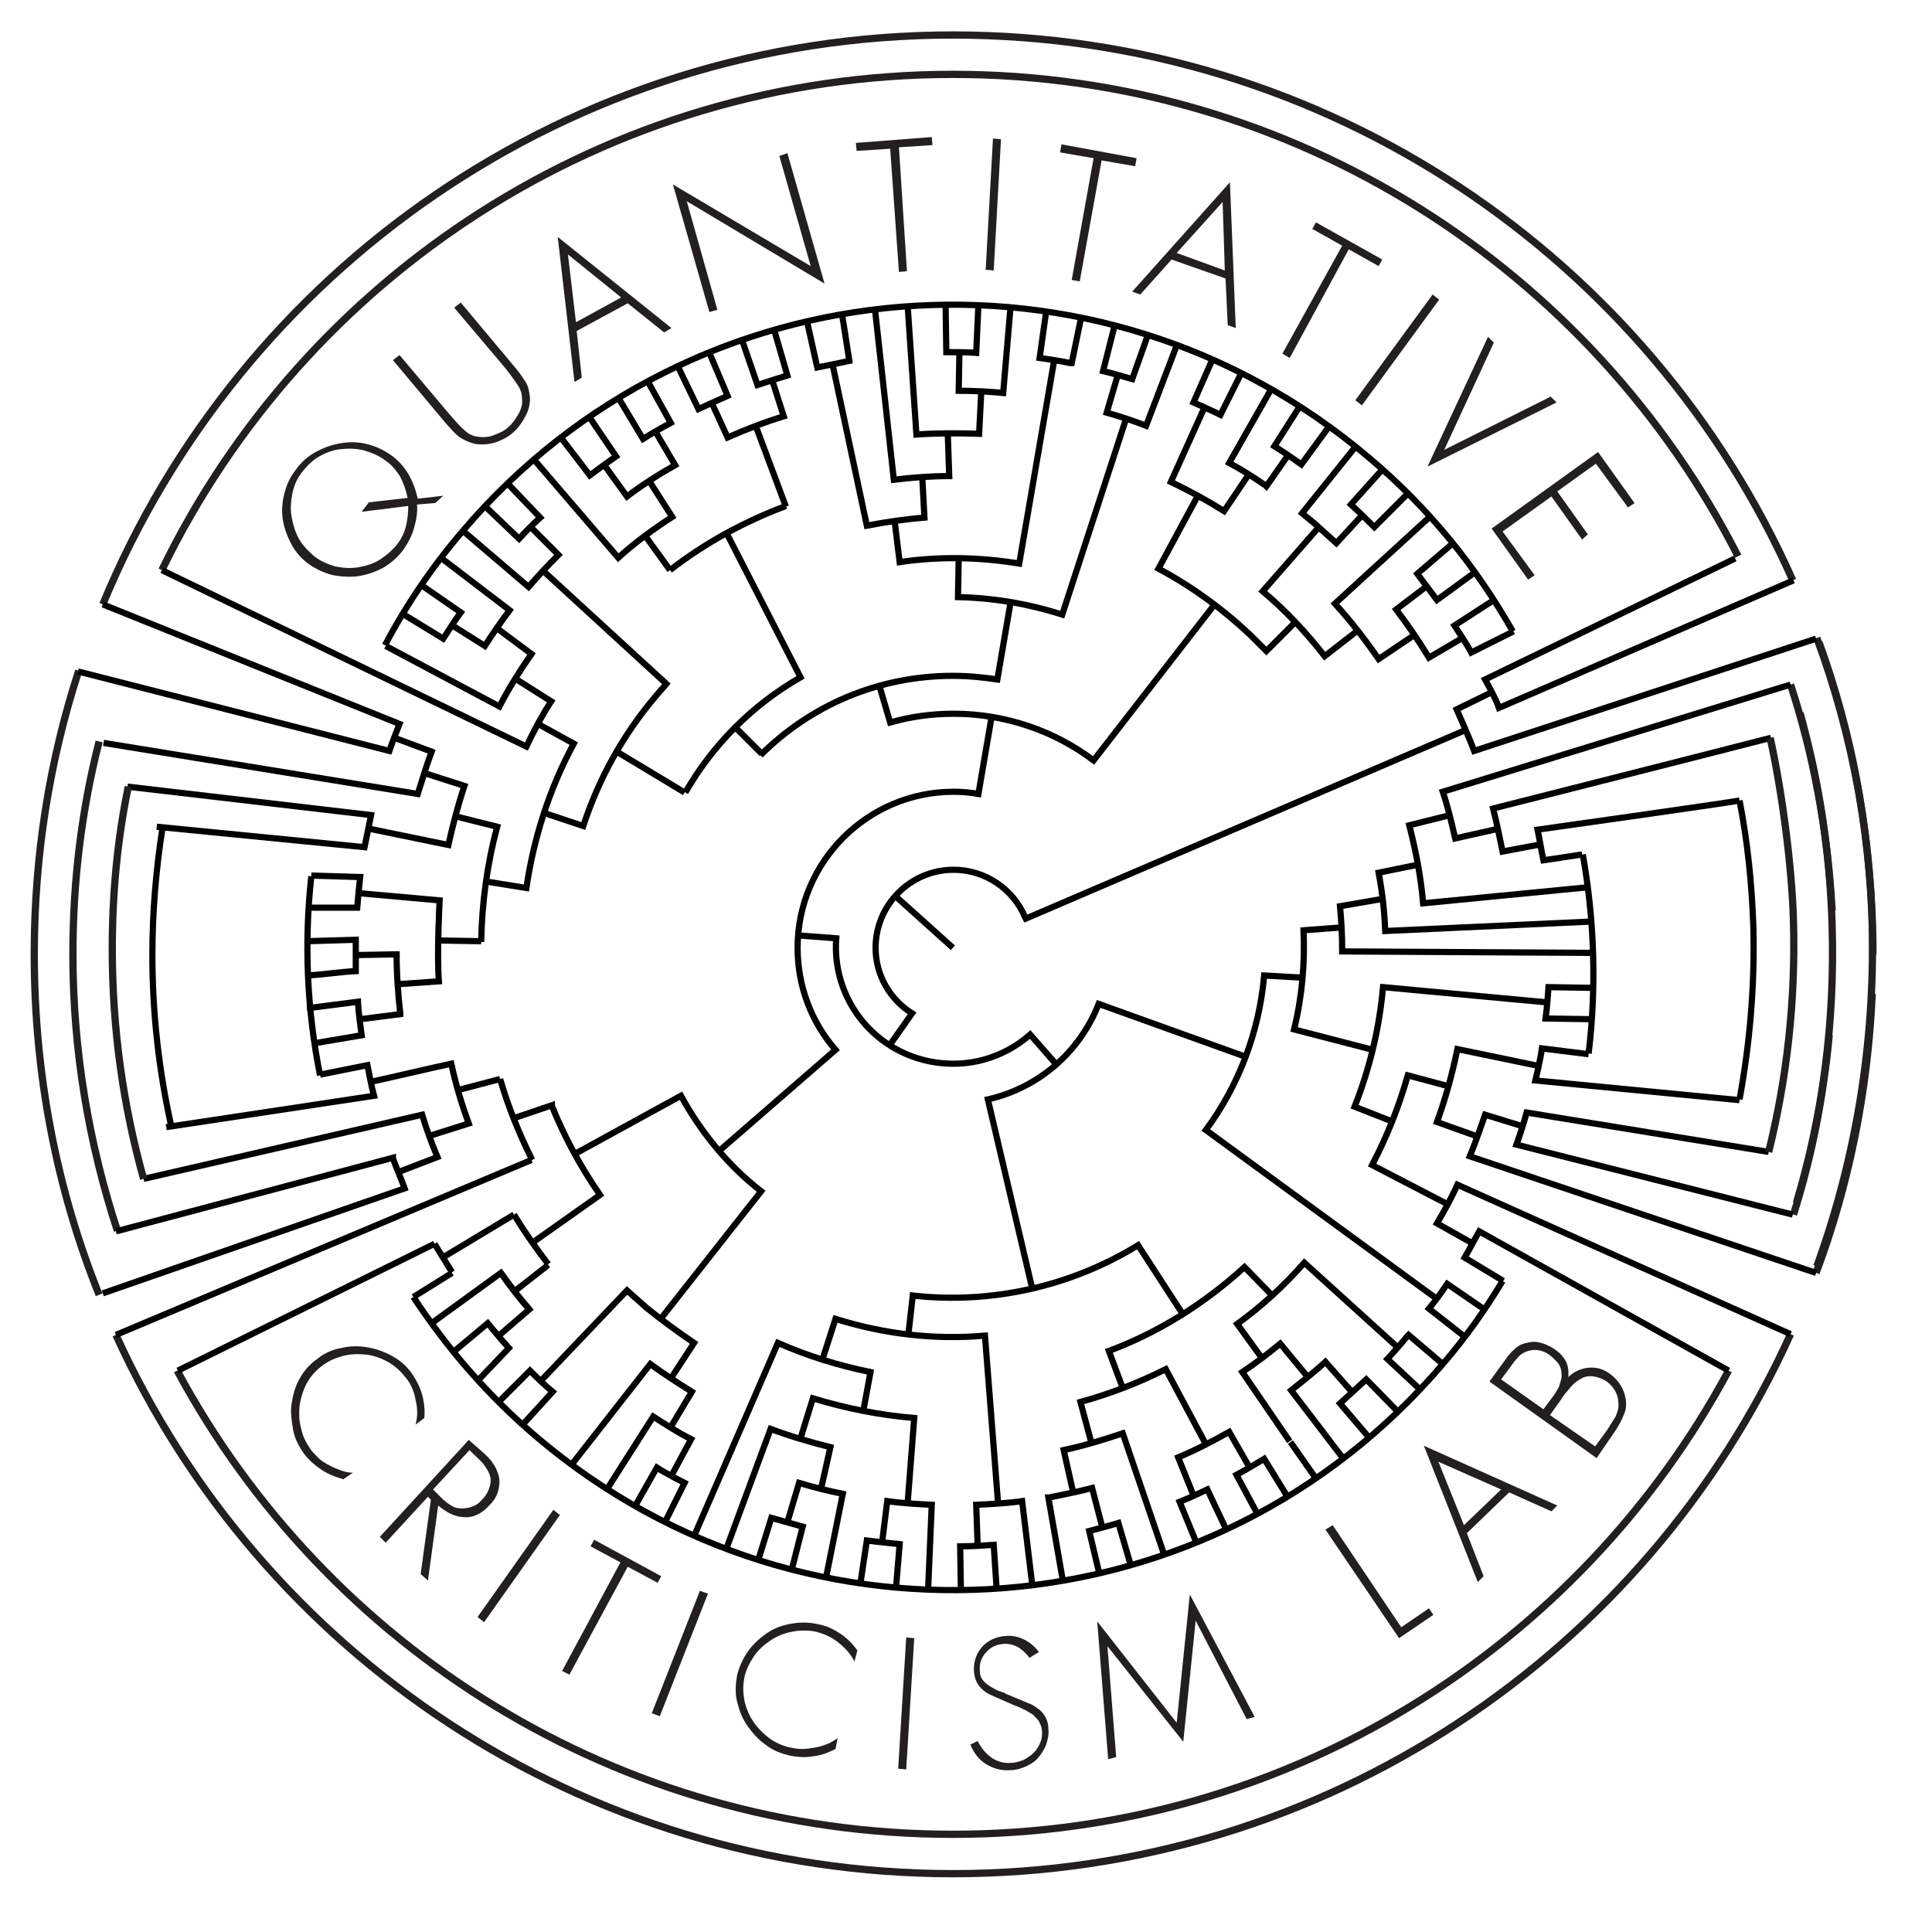 <?xml version="1.0" encoding="utf-8"?>
<!-- Generator: Adobe Illustrator 19.0.0, SVG Export Plug-In . SVG Version: 6.00 Build 0)  -->
<svg version="1.1" id="Layer_1" xmlns="http://www.w3.org/2000/svg" xmlns:xlink="http://www.w3.org/1999/xlink" x="0px" y="0px"
	 viewBox="0 0 265 265" style="enable-background:new 0 0 265 265;" xml:space="preserve">
<style type="text/css">
	.st0{fill:none;stroke:#000000;stroke-width:0.85;stroke-miterlimit:10;}
	.st1{fill:none;}
	.st2{fill:#231F20;}
	.st3{fill:none;stroke:#231F20;stroke-width:0.995;stroke-miterlimit:10;}
	.st4{fill:none;stroke:#EC008C;stroke-width:0.85;stroke-miterlimit:10;}
	.st5{fill:none;stroke:#00A651;stroke-width:0.85;stroke-miterlimit:10;}
</style>
<path class="st0" d="M42.7,120.2c-1,9.1-0.6,18.3,1.2,27.3"/>
<g id="XMLID_1_">
	<path id="XMLID_60_" class="st1" d="M217.5,94.8c19.9,47.9-2.7,102.9-50.6,122.8C118.9,237.6,64,214.9,44,167
		C24.1,119.1,46.8,64.1,94.7,44.2C142.5,24.3,197.5,46.9,217.5,94.8z"/>
	<path id="XMLID_33_" class="st2" d="M57.2,69.2c0.1,1.1-0.1,2.1-0.4,3.2c-0.3,1.1-0.8,2-1.4,2.9c-0.7,1-1.6,1.8-2.7,2.5
		c-1.1,0.6-2.2,1-3.4,1.2c-1.2,0.2-2.4,0.1-3.6-0.1c-1.2-0.3-2.3-0.8-3.3-1.5s-1.8-1.6-2.4-2.7c-0.6-1.1-1-2.2-1.2-3.4
		c-0.2-1.2-0.1-2.4,0.2-3.6c0.3-1.2,0.8-2.3,1.6-3.3c0.7-1,1.6-1.8,2.7-2.4c1.1-0.6,2.2-1,3.4-1.2c1.2-0.2,2.4-0.2,3.6,0.1
		c1.2,0.3,2.3,0.8,3.3,1.5c1,0.7,1.8,1.6,2.4,2.6c0.6,1,1,2.1,1.3,3.4l3.5-0.4L59.7,69L57.2,69.2z M55.9,68.3
		c-0.2-1.1-0.6-2.1-1-2.9c-0.5-0.8-1.1-1.6-2-2.2c-0.9-0.7-1.9-1.1-2.9-1.4c-1.1-0.3-2.1-0.3-3.2-0.2c-1.1,0.1-2.1,0.5-3,1
		c-0.9,0.5-1.7,1.3-2.4,2.2c-0.7,0.9-1.1,1.9-1.3,2.9c-0.2,1.1-0.3,2.1-0.1,3.2c0.2,1.1,0.5,2.1,1,3s1.3,1.7,2.1,2.4
		C44,77,45,77.4,46,77.7c1.1,0.2,2.1,0.3,3.2,0.1s2.1-0.5,3-1.1c0.9-0.6,1.7-1.3,2.4-2.2c0.5-0.7,0.9-1.5,1.1-2.4
		c0.2-0.9,0.3-1.8,0.3-2.7l-6.4,0.8l1-1.3L55.9,68.3z"/>
	<path id="XMLID_36_" class="st2" d="M62.3,42.2l0.9-0.7l7.2,8.6c0.8,0.9,1.3,1.7,1.7,2.3c0.4,0.6,0.5,1.4,0.6,2.2
		c0,0.9-0.2,1.8-0.7,2.6c-0.4,0.8-1,1.6-1.7,2.2c-0.7,0.6-1.5,1-2.4,1.3C66.9,61,66,61,65.2,60.9c-0.8-0.2-1.5-0.5-2.1-0.9
		s-1.2-1.1-2-2l-7.2-8.6l0.9-0.7l7,8.3c0.7,0.8,1.3,1.5,1.9,2c0.5,0.5,1.1,0.8,1.8,0.9c0.7,0.1,1.4,0.1,2.2-0.2
		c0.8-0.3,1.5-0.6,2-1.1c0.6-0.5,1-1.1,1.4-1.8c0.4-0.7,0.6-1.4,0.5-2.1c0-0.7-0.2-1.3-0.6-1.9c-0.4-0.6-0.9-1.3-1.6-2.2L62.3,42.2z
		"/>
	<path id="XMLID_38_" class="st2" d="M79.1,45.4l0.7,6.4l-1,0.6l-2.3-19.9L92.1,45l-1,0.6l-5-4L79.1,45.4z M77.9,34.9l1.1,9.3
		l6.2-3.4L77.9,34.9z"/>
	<path id="XMLID_41_" class="st2" d="M113.1,38.9L94.2,27.6l4.2,14.9l-1.1,0.3l-5-17.5l18.9,11.2l-4.3-15.1L108,21L113.1,38.9z"/>
	<path id="XMLID_43_" class="st2" d="M124.4,37.2l-1.1,0.1l-1.2-16.9l-4.6,0.3l-0.1-1.1l10.4-0.8l0.1,1.1l-4.6,0.3L124.4,37.2z"/>
	<path id="XMLID_45_" class="st2" d="M136.3,37.1l-1.1-0.1l1-18l1.1,0.1L136.3,37.1z"/>
	<path id="XMLID_47_" class="st2" d="M148.1,38.6l-1.1-0.2l3-16.7l-4.6-0.8l0.2-1.1l10.3,1.9l-0.2,1.1l-4.6-0.8L148.1,38.6z"/>
	<path id="XMLID_49_" class="st2" d="M160.7,35.6l-4.3,4.8l-1.1-0.4l13.4-15l0.8,20l-1.1-0.4l-0.3-6.4L160.7,35.6z M167.7,27.7
		l-6.3,7l6.6,2.4L167.7,27.7z"/>
	<path id="XMLID_52_" class="st2" d="M176.9,49.1l-1-0.6l8.2-14.8l-4.1-2.3l0.5-0.9l9.1,5.1l-0.5,0.9l-4.1-2.3L176.9,49.1z"/>
	<path id="XMLID_54_" class="st2" d="M186.8,55.6l-0.9-0.7l10.6-14.5l0.9,0.7L186.8,55.6z"/>
	<path id="XMLID_56_" class="st2" d="M198.1,61.7L198.1,61.7l14.6-7.3l0.8,0.8L195.8,64l8.3-17.8l0.8,0.8L198.1,61.7z"/>
	<path id="XMLID_58_" class="st2" d="M218.9,63.6l-5.3,3.8l4.2,5.9L217,74l-4.2-5.9l-6.7,4.8l4.4,6l-0.9,0.6l-5-7l14.6-10.5l5,7
		l-0.9,0.6L218.9,63.6z"/>
</g>
<path class="st3" d="M250.9,142c-0.8,8.5-2.4,16.7-4.9,24.6"/>
<path class="st3" d="M245.6,93.9c3.2,9.8,5.1,20.2,5.7,31"/>
<path class="st3" d="M22.2,78.2C41.7,38,83,10.2,130.7,10.2c47,0,87.7,26.9,107.7,66.1"/>
<path class="st3" d="M16.1,168.8c-3.9-11.9-6.1-24.7-6.1-37.9c0-10.1,1.2-19.8,3.6-29.2"/>
<path class="st3" d="M237.1,188c-20.4,37.9-60.4,63.6-106.4,63.6c-46,0-86-25.7-106.4-63.6"/>
<path class="st3" d="M256.8,136.3c-0.6,13.4-3.2,26.3-7.7,38.3"/>
<path class="st3" d="M249.2,87.5c5,13.5,7.7,28.2,7.7,43.4"/>
<path class="st3" d="M14.1,82.9C33,37.1,78.1,4.8,130.7,4.8c51.4,0,95.6,30.7,115.2,74.8"/>
<path class="st3" d="M13.6,177.6c-5.8-14.4-8.9-30.2-8.9-46.7c0-13.6,2.1-26.6,6.1-38.9"/>
<path class="st3" d="M245.6,183c-19.8,43.7-63.8,74-114.9,74c-51,0-95-30.3-114.8-73.9"/>
<g>
	<path class="st4" d="M96.4,25.6"/>
	<line class="st0" x1="70.5" y1="166.6" x2="60.7" y2="172.5"/>
	<path class="st0" d="M95.7,153.3"/>
	<path class="st0" d="M72.8,170.1"/>
	<path class="st0" d="M96.6,154.6"/>
	<line class="st0" x1="62" y1="174.6" x2="56.7" y2="177.9"/>
	<path class="st0" d="M62,174.6"/>
	<path class="st0" d="M89.2,153.9"/>
	<path class="st0" d="M59.6,170.6"/>
	<line class="st0" x1="24.4" y1="188" x2="59.6" y2="170.6"/>
	<path class="st0" d="M174.5,177.7l-3.8-3.9c-5.6,5.1-11.9,9-18.6,11.5l1.9,5.1"/>
	<path class="st0" d="M218.3,126.4l-28.3,1.3c-0.1-2.7-0.4-5.3-0.9-8l5.4-1.1"/>
	<line class="st0" x1="72.9" y1="159.1" x2="15.9" y2="183.1"/>
	<line class="st0" x1="62.9" y1="149.5" x2="68.6" y2="148"/>
	<path class="st0" d="M78.4,200.9l10.8-13.8c1.9,1.4,3.8,2.6,5.7,3.8l-3,5"/>
	<path class="st0" d="M56.7,177.9c4.6,7,10.2,13.5,16.9,19.2c37.1,31.5,92.7,27.1,124.3-10c3.1-3.6,5.8-7.4,8.2-11.4 M207.5,86.6
		c-5-8.8-11.5-16.9-19.7-23.8c-37.1-31.5-92.7-27.1-124.3,10c-4.2,4.9-7.8,10.2-10.7,15.7 M214.2,158.6 M208.3,171.9"/>
	<path class="st0" d="M107.8,158.3"/>
	<path class="st0" d="M75.2,198.5"/>
	<path class="st0" d="M200.6,87.5l-4.6,2.7c-1.4-2.3-2.9-4.5-4.5-6.6l4.2-3.2"/>
	<path class="st0" d="M91.2,208.8l2.7-5.4c0,0-2.6-1.3-3.8-2.1l-3,5.3"/>
	<path class="st0" d="M92.1,202.4l2.7-5c-1.8-0.9-3.5-2-5.2-3.1l-6.3,9.9"/>
	<path class="st0" d="M166.3,49.3l-2.6,5.9c0,0,2.5,1.1,3.7,1.7l2.9-5.8"/>
	<path class="st0" d="M108.6,215.3l1.5-5.9c0,0-2.9-0.8-4.3-1.2L104,214"/>
	<path class="st0" d="M152.9,44.6l-1.6,6.3c1.3,0.3,2.6,0.7,4,1.1l2.2-6.2"/>
	<path class="st0" d="M113.3,216.4l2.3-11.5c-2-0.4-4-0.9-6-1.5l-1.6,5.4"/>
	<path class="st0" d="M143.5,42.7l-0.9,6.4l0,0c1.4,0.2,2.8,0.4,4.2,0.7l0.2,0l1.3-6.3"/>
	<path class="st0" d="M122.9,217.8l0.5-6c0,0-3-0.3-4.5-0.5l0,0l-0.9,6"/>
	<path class="st0" d="M68.4,192.3l4.3-4.3c1,1,2,2,3.1,2.9l-4.1,4.5"/>
	<path class="st0" d="M193.1,67.7l-4.6,4.6c0,0-2.1-2.1-3.2-3.1l4.3-4.8"/>
	<path class="st0" d="M65.6,189.3l4.2-4.4c-1-1.1-2-2.3-2.9-3.4l-4.9,4.1"/>
	<line class="st0" x1="75.2" y1="173.5" x2="70.6" y2="177.1"/>
	<path class="st5" d="M95.2,210.7"/>
	<path class="st0" d="M95.2,210.7l11.5-26.5c4.1,1.8,8.3,3.1,12.7,4l-1,5.4"/>
	<path class="st0" d="M68.3,183.3l4.3-3.7c-1.4-1.6-2.7-3.3-3.9-5l0,0l-9.5,6.9"/>
	<path class="st0" d="M202.3,78.5l-5.2,3.8c-0.9-1.2-1.8-2.4-2.7-3.6l4.9-4.2"/>
	<path class="st0" d="M60.2,129"/>
	<path class="st0" d="M135.4,213.7"/>
	<path class="st0" d="M42.1,133.8c2.1-0.1,4.6-0.5,6.7-0.6c0,0,0-3.2,0-4.3l-6.7,0.2"/>
	<path class="st0" d="M43.1,143.1l6.5-1.1l0,0c-0.2-1.5-0.4-3-0.5-4.5l0-0.1l-7,0.9"/>
	<path class="st0" d="M238.6,109.8c-2.1,0.4-27.7,4-27.7,4c0.3,1.4,0.5,2.8,0.8,4.2c0,0,2.1-0.3,5.3-0.8"/>
	<path class="st0" d="M22.8,154.6l28.5-4.3c-0.4-1.5-0.6-2.7-0.9-4.2l-6.5,1.3"/>
	<path class="st0" d="M19.7,161.7l38.2-8.8c0.6,2,1.3,3.9,2.1,5.8l-5.2,2"/>
	<path class="st0" d="M15.9,168.9l38-10.1l0,0.1c0.5,1.4,1.1,2.7,1.6,4.1l-41.4,14.4"/>
	<path class="st0" d="M49.1,122.5l11.2,1c0,0-0.4,7.3-0.1,11.1l-5.7,0.4"/>
	<path class="st0" d="M17.5,107.9l33.4,3.9c-0.3,1.5-0.6,2.9-0.9,4.4v0l-28.5-2.8"/>
	<path class="st0" d="M42.3,124.5H49c0.1-1.4,0.4-4.2,0.4-4.2l-6.7-0.2"/>
	<path class="st0" d="M14.2,101.9l43.1,7c0.6-1.9,1.2-3.9,1.9-5.8l-5.1-1.9"/>
	<path class="st0" d="M49.4,139.8l5.5-0.7l0-0.1c-0.3-2.7-0.5-5.4-0.5-8.1l-5.5,0.1"/>
	<path class="st0" d="M50.8,148.4c3.7-0.8,7.4-1.7,11.1-2.5l0,0c0.6,2.8,1.4,5.5,2.4,8.2l-5.4,1.7"/>
	<path class="st0" d="M10.7,92.1L53.4,103c0.4-1.2,1.4-3.7,1.4-3.7L14.1,82.9"/>
	<path class="st0" d="M55.4,84.3l5.4,3.3c0.8-1.2,1.5-2.4,2.4-3.6l-5.2-3.6"/>
	<path class="st0" d="M60.6,76.6"/>
	<path class="st0" d="M60.6,76.6l9.3,7.1l0,0c-1.2,1.6-2.3,3.2-3.4,4.9l-4.6-2.9"/>
	<path class="st0" d="M91.4,100"/>
	<path class="st0" d="M127.3,218.1l0.5-11.7c-2-0.1-4-0.2-6.1-0.5l-0.7,5.6"/>
	<path class="st0" d="M129.7,41.8l0.1,6.5c1.4,0,2.8,0,4.1,0.1l0.3-6.5"/>
	<path class="st0" d="M136.7,217.9l-0.4-6v0c-1.5,0.1-3,0.2-4.6,0.2l0.1,6.1"/>
	<path class="st0" d="M141.6,217.5l-1.4-11.6c-2.1,0.3-4.2,0.4-6.3,0.5l0.2,5.6"/>
	<path class="st0" d="M203.9,85.8"/>
	<path class="st0" d="M151.2,209.5l-1.4-5.4h0c-1.9,0.5-3.9,0.9-5.9,1.3l-0.1,0l2,11.5"/>
	<path class="st0" d="M155.1,214.7l-1.7-5.8c-1.3,0.4-4,1.1-4,1.1l1.4,5.9"/>
	<path class="st0" d="M168.2,209.8l-2.6-5.5c0,0-2.5,1.2-3.8,1.7l2.3,5.6"/>
	<path class="st0" d="M171.4,201.3l-2.8-4.9c-2.3,1.3-4.6,2.5-7,3.5l2.1,5.2"/>
	<path class="st0" d="M176.6,205.3l-3.2-5.2c0,0-2.5,1.5-3.8,2.2l2.9,5.4"/>
	<line class="st0" x1="177" y1="197.8" x2="180.5" y2="202.8"/>
	<path class="st0" d="M191.7,193.6l-4.3-4.4c-1.2,1.1-2.4,2.2-3.6,3.3l4,4.7"/>
	<path class="st0" d="M185.5,191l-3.7-4.2c-1.5,1.4-4.7,3.9-4.7,3.9l7.1,9.3"/>
	<path class="st0" d="M197.9,187.1l-4.7-4l-0.1,0.1c-0.9,1.1-1.8,2.1-2.7,3.1l-0.1,0.1l4.5,4.2"/>
	<path class="st0" d="M203.6,179.6l-5.1-3.5c-0.8,1.2-1.6,2.3-2.5,3.4l5.1,4"/>
	<path class="st0" d="M242.6,158l-33.2-5.4c-0.4,1.5-0.9,3-1.4,4.4l37.9,9.6"/>
	<path class="st0" d="M217.9,144.6l-6.4-0.8c-0.2,1.5-0.9,4.4-0.9,4.4l28,2.7"/>
	<path class="st0" d="M218.5,135.5l-6.1-0.1c0,0-0.2,2.9-0.4,4.3l6.5,0.1"/>
	<path class="st0" d="M245.6,183l-45.7-20.5c-0.8,1.8-1.8,3.6-2.8,5.3l4.8,2.7"/>
	<path class="st0" d="M237.1,188l-34.2-19.1c-0.7,1.2-1.3,2.4-2,3.6l5.3,3.2"/>
	<path class="st0" d="M249.1,174.6l-47.5-16c0.8-1.9,2.1-5.7,2.1-5.7l5.2,1.6"/>
	<path class="st0" d="M242.9,101.2c-3.8,1-38.1,9.7-38.1,9.7c0.5,2,0.9,3.9,1.3,5.9l0,0l5.3-1"/>
	<path class="st0" d="M246,79.6l-40.4,17.5c-0.4-1.2-1.3-2.8-1.9-3.9L238,76.6"/>
	<path class="st0" d="M66.6,69.5l4.6,4.4l0,0c0.9-1,1.9-2,2.9-2.9l-4.4-4.6"/>
	<path class="st0" d="M105.2,104.5"/>
	<path class="st0" d="M92.7,92.1"/>
	<path class="st0" d="M72.8,72.3l3.8,3.8c-1.4,1.4-2.8,2.9-4.1,4.4l0,0l-8.9-7.6"/>
	<path class="st0" d="M80.9,57.3l3.6,5.3l0,0c-1.3,0.9-3.6,2.6-3.6,2.6L77,60.1"/>
	<path class="st0" d="M89.9,59.2l2.7,4.6c-2.3,1.3-4.5,2.7-6.6,4.3l-3.1-4.3"/>
	<path class="st0" d="M88.9,52.4L92,58c0,0-2.4,1.3-3.8,2.2l0,0l-3.3-5.5"/>
	<path class="st0" d="M97.3,48.4l2.5,5.9c0,0-2.7,1.2-4,1.8L93,50.3"/>
	<path class="st0" d="M153.3,51.5l-1.5,5.1c1.8,0.5,3.6,1.1,5.4,1.8l4.2-11"/>
	<path class="st0" d="M138.6,42.2l-1,11.7c-2-0.2-4.1-0.3-6.1-0.3l0.1-5.3"/>
	<path class="st0" d="M106.2,45.3l1.8,6.2c0,0-2.9,0.9-4.1,1.3l-2.1-6.1"/>
	<path class="st0" d="M110.7,44.1l1.4,6.3c1.5-0.3,3-0.6,4.4-0.9l-1-6.4"/>
	<line class="st0" x1="91.9" y1="78.2" x2="88.5" y2="73.5"/>
	<line class="st0" x1="103.8" y1="58.8" x2="107.8" y2="69.5"/>
	<path class="st0" d="M105.9,52.1l1.6,5c-2.6,0.8-5.2,1.8-7.7,2.9l-2.2-4.8"/>
	<path class="st0" d="M178.3,55.7l-3.5,5.5c1.3,0.8,3.7,2.5,3.7,2.5l3.8-5.2"/>
	<path class="st0" d="M185.9,61.3l-7.3,9.1c0,0,1.1,0.9,1.7,1.4c1,0.9,2,1.8,3,2.7l3.6-3.9"/>
	<path class="st0" d="M207.6,86.6l-5.8,2.9l-0.1-0.2c-0.7-1.2-1.4-2.3-2.2-3.5l5.4-3.5"/>
	<path class="st0" d="M176.7,62.4l-3,4.3l-0.1-0.1c-1.6-1.1-3.3-2.2-5-3.1l5.8-10.2"/>
	<path class="st0" d="M59.6,170.6c0.8,1.3,1.6,2.6,2.4,3.9"/>
	<path class="st0" d="M204.5,95l-4.7,2.3c0,0,1.7,3.8,2.4,5.7l46.9-15.4 M68.7,174.6c1.2,1.7,2.5,3.4,3.9,5"/>
	<path class="st0" d="M70.5,166.6c1.4,2.3,3,4.6,4.7,6.8 M58.1,106l5.6,1.8l0,0c-0.9,2.7-1.6,5.4-2.2,8.1l-11.2-2.3 M52.9,88.6
		l15.6,8.3c1.3-2.5,2.8-4.9,4.4-7.2l-4.7-3.5 M89,65.9l3.2,5c-2.6,1.7-5.1,3.5-7.4,5.6L73.3,63.1 M124.5,42l1.2,17.6
		c2.8-0.2,5.7-0.2,8.6-0.1l0.3-5.9 M171.2,65.2l-3.3,4.9c-2.4-1.5-4.8-2.8-7.3-4l4.6-10.2 M194,87.1l-4.9,3.3
		c-1.8-2.6-3.8-5.2-6-7.6l0,0l13-11.9 M205.4,113.7l-5.8,1.3c-0.5-2.2-1-4.3-1.7-6.4l0,0l47.7-14.7 M202.7,155.9l-5.6-2
		c1.2-3.3,2.1-6.6,2.8-10l11.1,2.3 M179.4,188.9l-3.8-4.6c-1.7,1.4-3.4,2.7-5.2,3.9l6.5,9.5 M159.7,213.3l-5.7-16.7l0,0
		c-2.7,0.9-5.3,1.7-8.1,2.3l1.3,5.8 M112.6,204.3l1.3-5.8c-2.8-0.7-5.5-1.5-8.2-2.5l-6.1,16.5"/>
	<path class="st0" d="M68.6,148c1.1,3.8,2.6,7.5,4.4,11.1 M66,129.2c0.1-5.3,0.8-10.6,2.2-15.8l-5.6-1.4 M22.2,78.2l50,24.2
		c1-2.1,2.1-4.2,3.4-6.2l-4.9-3.1 M107.8,69.4c-5.6,2.1-11,5-15.9,8.8 M130,59.5l0.2,5.8c-2.5,0-5.1,0.2-7.6,0.5L120,42.3
		 M180.9,72.3l-7.7,8.8c3.2,2.7,6,5.7,8.5,8.9l4.5-3.5 M217.8,121.7l-22.6,2.2c-0.3-3.6-1-7.2-1.9-10.7l5.6-1.4 M198.6,165.2
		l-10.4-5.4c2.1-4,3.7-8.1,4.9-12.3l5.6,1.5 M191.7,184.8l-12.8-11.6c-2.8,3.2-5.9,6-9.2,8.4l3.4,4.7 M149.7,197.9l-1.5-5.6
		c4-1.1,7.9-2.6,11.7-4.5l5.5,10.3 M109.8,197.3l1.7-5.5c4.6,1.4,9.2,2.3,13.9,2.7l-0.9,11.6 M92,189.1l3.2-4.9
		c-2.2-1.5-4.4-3.1-6.5-4.8c-0.9-0.8-1.8-1.6-2.7-2.4l-12,12.6"/>
	<path class="st0" d="M114.2,50l4.7,22.1c2.6-0.5,5.3-0.9,7.9-1.1l-0.3-5.6 M164.3,68l-5.4,10c4.5,2.4,8.8,5.5,12.7,9.2
		c0.7,0.7,1.4,1.4,2.1,2.1l3.9-3.9 M212.3,137.5l-22.6-2.1c-0.5,5.6-1.8,11.1-3.9,16.4l5.1,2"/>
	<path class="st0" d="M122.7,71.4l0.7,5.7c5.4-0.8,10.9-0.7,16.4,0.2l0,0l4.8-27.9 M218.5,130.7l-34.4-0.2c0-2.1-0.1-4.1-0.3-6.2
		l5.8-1 M136.9,206.2l-1.8-23c-6.9,0.6-13.8-0.2-20.5-2.3l-1.8,5.6"/>
	<path class="st0" d="M154.5,57.3l-8.8,27c-4.7-1.5-9.5-2.3-14.3-2.4l0.1-5.3 M184.1,127.2l-5.3,0.4c0.2,4.5-0.2,9.1-1.3,13.6
		l10.8,2.8"/>
	<path class="st0" d="M99.7,73.2l10.1,19.7c-6.6,3.8-12,9.2-15.8,15.8 M178.6,134.1l-5.2-0.3c-0.7,7.8-3.5,15.1-8,21.2l0,0
		l31.6,23.1"/>
	<path class="st0" d="M60.2,129l5.8,0.1h0"/>
	<path class="st0" d="M73.1,170.4l9.2-6.5c-2.7-3.9-4.9-8-6.6-12.2l0-0.1l-5.3,1.8"/>
	<path class="st0" d="M93.3,150.5"/>
	<path class="st0" d="M90.7,180.8l13.7-17.4c-4.5-3.5-8.2-8-11-13.1l-14.6,8"/>
	<path class="st0" d="M73.8,99.3l4.9,2.7c-3.4,6.3-5.5,13-6.5,19.8l-5.6-0.9"/>
	<path class="st0" d="M65.2,69.7"/>
	<path class="st0" d="M74.6,111.5l5.4,1.8c2.1-6.4,5.4-12.5,10.1-18c0.4-0.5,0.9-1,1.3-1.5L74.5,78.3"/>
	<line class="st0" x1="93.9" y1="108.7" x2="84.6" y2="103.1"/>
	<path class="st0" d="M93.9,108.7"/>
	<path class="st0" d="M209.6,177.4"/>
	<path class="st0" d="M124.6,183l0.6-5.3c10.7,1.2,21.6-1.2,30.9-6.9l6.1,9.4"/>
	<path class="st0" d="M201.1,100.1L140.7,126l-0.1-0.2c-1.6-3.8-5.4-6.5-9.8-6.5c-5.9,0-10.7,4.8-10.7,10.7c0,3.8,2,7.1,5,9l0,0
		l-3.1,4.4"/>
	<path class="st0" d="M61.6,190.1"/>
	<line class="st0" x1="130.7" y1="130" x2="122.8" y2="122.9"/>
	<path class="st0" d="M109.4,128.3l5.3,0.4c-0.6,8,4.8,15.3,12.9,16.9c5.1,1,10.1-0.5,13.7-3.7l3.5,4"/>
	<path class="st0" d="M141.6,176.8l-6.1-26c7-1.6,12.6-6.5,15.2-13.1l20.3,7.3"/>
	<path class="st0" d="M98.6,157.9l16-13.9c-3.3-3.8-5.2-8.7-5.2-14c0-11.8,9.6-21.4,21.4-21.4c1.2,0,2.3,0.1,3.4,0.3l1.8-10.5"/>
	<path class="st0" d="M100.8,99.7l3.7,3.7l-0.2,0.2c6.8-6.8,16.1-10.9,26.4-10.9c2.1,0,4.1,0.2,6.1,0.5l1.8-10.5"/>
	<path class="st0" d="M120.6,94l1.5,5.1c2.8-0.8,5.7-1.2,8.7-1.2c7.2,0,13.9,2.4,19.2,6.4l16.6-21.4"/>
</g>
<g id="XMLID_3_">
	<circle id="XMLID_32_" class="st1" cx="130.7" cy="130.9" r="111.9"/>
	<path id="XMLID_4_" class="st2" d="M57,195.4c0.3-1.1,0.3-2.2,0-3.4c-0.2-1.2-0.7-2.3-1.4-3.1c-0.7-0.9-1.5-1.6-2.4-2.1
		c-0.9-0.5-2-0.9-3-1c-1.1-0.1-2.1-0.1-3.2,0.2c-1.1,0.3-2,0.7-2.9,1.4c-0.8,0.6-1.5,1.4-2,2.3s-0.8,1.9-1,3
		c-0.1,1.1-0.1,2.2,0.2,3.2c0.2,1.1,0.7,2,1.3,2.9c0.3,0.4,0.7,0.8,1.1,1.2c0.4,0.4,0.9,0.7,1.5,1c0.5,0.3,1.1,0.5,1.6,0.7
		c0.6,0.2,1.1,0.3,1.6,0.3l-1.3,0.9c-1.1-0.3-2.1-0.7-3-1.3c-0.9-0.6-1.7-1.3-2.4-2.2c-0.7-1-1.3-2.1-1.5-3.3s-0.4-2.4-0.2-3.6
		s0.5-2.4,1.1-3.4c0.6-1.1,1.4-2,2.4-2.7c1-0.8,2.1-1.3,3.3-1.5c1.2-0.3,2.4-0.3,3.6-0.1c1.2,0.2,2.3,0.6,3.4,1.2
		c1.1,0.6,2,1.4,2.7,2.4c0.6,0.9,1.1,1.8,1.4,2.9c0.3,1.1,0.4,2.2,0.3,3.2L57,195.4z"/>
	<path id="XMLID_6_" class="st2" d="M58.7,216.8l-1-0.9l1.4-10.2l-0.4-0.4l-5.8,6.3l-0.8-0.8l12.2-13.3L66,199
		c0.7,0.6,1.3,1.2,1.6,1.7c0.4,0.5,0.6,1.1,0.8,1.7c0.2,0.7,0.1,1.5-0.1,2.2c-0.2,0.7-0.6,1.3-1.2,1.9c-1,1.1-2.2,1.7-3.4,1.6
		c-1.2,0-2.4-0.6-3.6-1.6L58.7,216.8z M60.5,205.4c0.5,0.5,1,0.9,1.4,1.1c0.4,0.3,0.9,0.4,1.5,0.4c0.5,0,1-0.1,1.5-0.3
		s0.9-0.5,1.3-1c0.5-0.5,0.8-1.1,1-1.8c0.2-0.7,0.1-1.3-0.2-1.9c-0.2-0.4-0.4-0.7-0.7-1.1s-0.8-0.8-1.4-1.4l-0.5-0.5l-5,5.4
		L60.5,205.4z"/>
	<path id="XMLID_9_" class="st2" d="M66.4,222.5l-0.9-0.7l10.4-14.7l0.9,0.7L66.4,222.5z"/>
	<path id="XMLID_11_" class="st2" d="M78.1,229.7l-1-0.5l8-14.9l-4.1-2.2l0.5-0.9l9.2,5l-0.5,0.9l-4.1-2.2L78.1,229.7z"/>
	<path id="XMLID_13_" class="st2" d="M90.5,235.4l-1.1-0.4l6.6-16.8l1.1,0.4L90.5,235.4z"/>
	<path id="XMLID_15_" class="st2" d="M117.2,227.9c-0.5-1-1.2-1.8-2.2-2.6c-1-0.8-2-1.2-3.1-1.5c-1.1-0.2-2.1-0.2-3.2,0
		s-2.1,0.6-3,1.2c-0.9,0.6-1.7,1.3-2.3,2.2s-1.1,1.9-1.3,2.9c-0.2,1-0.2,2,0,3.1c0.2,1,0.6,2,1.2,2.9c0.6,0.9,1.4,1.7,2.2,2.3
		s1.9,1.1,2.9,1.3c0.5,0.1,1.1,0.2,1.6,0.2s1.2-0.1,1.8-0.2s1.2-0.3,1.7-0.5c0.5-0.2,1-0.5,1.4-0.8l-0.3,1.5c-1,0.5-2,0.9-3.1,1
		c-1.1,0.2-2.2,0.1-3.2-0.1c-1.2-0.3-2.3-0.7-3.3-1.5c-1-0.7-1.8-1.6-2.5-2.6c-0.7-1-1.1-2.1-1.4-3.3c-0.3-1.2-0.2-2.4,0-3.6
		c0.3-1.2,0.8-2.3,1.5-3.3c0.7-1,1.6-1.8,2.6-2.5c1-0.7,2.2-1.1,3.4-1.3c1.2-0.2,2.4-0.2,3.7,0.1c1.1,0.2,2.1,0.7,3,1.3
		c0.9,0.6,1.7,1.4,2.3,2.3L117.2,227.9z"/>
	<path id="XMLID_17_" class="st2" d="M124.3,242.7l-1.1-0.1l1.1-18l1.1,0.1L124.3,242.7z"/>
	<path id="XMLID_19_" class="st2" d="M141.2,227.4c-0.5-0.7-1-1.1-1.6-1.5c-0.6-0.3-1.3-0.5-2.1-0.4c-1,0.1-1.7,0.5-2.3,1.2
		c-0.6,0.7-0.9,1.5-0.8,2.5c0,0.4,0.1,0.8,0.3,1.1s0.5,0.6,0.8,0.8c0.3,0.2,0.6,0.4,1,0.6c0.3,0.2,0.7,0.3,1.3,0.5l0.1,0.1l3.6,1.5
		c0.7,0.4,1.3,0.8,1.7,1.4c0.4,0.6,0.6,1.2,0.6,2c0.1,0.7-0.1,1.4-0.3,2.1c-0.3,0.7-0.6,1.2-1.1,1.8s-1.1,0.9-1.7,1.2
		c-0.7,0.3-1.4,0.5-2.1,0.5c-1.2,0.1-2.3-0.2-3.3-0.8c-1-0.6-1.7-1.5-2.2-2.7l1-0.5c0.5,1,1.1,1.7,1.9,2.3c0.8,0.5,1.7,0.8,2.7,0.7
		c0.6,0,1.1-0.2,1.7-0.4c0.5-0.3,1-0.6,1.4-1c0.4-0.4,0.7-0.9,0.9-1.4c0.2-0.5,0.3-1.1,0.2-1.7c0-0.4-0.2-0.8-0.4-1.2
		c-0.2-0.3-0.5-0.6-0.8-0.9c-0.3-0.2-0.7-0.4-1-0.6c-0.4-0.2-0.8-0.4-1.3-0.6c-0.2-0.1-0.3-0.1-0.3-0.1l-3.4-1.5
		c-1.3-0.7-2-1.7-2.1-3.1c-0.1-1.3,0.3-2.5,1.1-3.4c0.8-0.9,1.9-1.4,3.2-1.5c0.9-0.1,1.8,0.1,2.6,0.5c0.8,0.4,1.5,1,2,1.7
		L141.2,227.4z"/>
	<path id="XMLID_21_" class="st2" d="M164,222.3L164,222.3l-1.7,16.6l-10.4-13.1l0,0l1.2,15.2l-1.1,0.3l-1.5-18.9l10.9,13.9
		l1.8-17.6l8.9,16.8l-1.1,0.3L164,222.3z"/>
	<path id="XMLID_23_" class="st2" d="M192.2,223.2l3.8-2.6l0.6,0.9l-4.7,3.2l-10.1-14.9l1-0.6L192.2,223.2z"/>
	<path id="XMLID_25_" class="st2" d="M201.2,210.3l2.3,5.9l-0.8,0.8l-7.4-18.7l18.3,8.2l-0.8,0.8l-5.8-2.6L201.2,210.3z
		 M197.3,200.5l3.5,8.7l5.1-4.9L197.3,200.5z"/>
	<path id="XMLID_28_" class="st2" d="M219,200l-14.7-10.5l2.1-2.9c0.5-0.7,0.9-1.2,1.4-1.6c0.4-0.4,1-0.7,1.6-0.8
		c0.7-0.2,1.3-0.2,2,0c0.7,0.2,1.3,0.5,1.9,0.9c1.4,1,2,2.2,1.8,3.8c0.8-0.8,1.8-1.2,2.8-1.3c1.1-0.1,2.1,0.2,3,0.9
		c1.2,0.9,1.9,2.1,2.1,3.5c0.1,0.8,0,1.5-0.3,2.1c-0.2,0.6-0.6,1.3-1.1,2.1L219,200z M211.7,193.3l1.2-1.6c0.5-0.7,0.9-1.3,1-1.7
		s0.3-0.8,0.3-1.3c0-0.6-0.1-1.1-0.4-1.6c-0.3-0.4-0.7-0.8-1.2-1.2c-0.5-0.4-1-0.6-1.6-0.7c-0.6-0.1-1.1,0-1.7,0.2
		c-0.4,0.2-0.8,0.4-1.1,0.8c-0.3,0.3-0.7,0.8-1.1,1.4l-1.2,1.6L211.7,193.3z M218.8,198.4l1.6-2.2c0.5-0.8,0.9-1.4,1.2-1.9
		c0.2-0.5,0.4-1,0.4-1.5c0-0.7-0.1-1.3-0.4-1.9c-0.3-0.6-0.7-1-1.2-1.4c-0.6-0.4-1.2-0.6-1.8-0.7c-0.7-0.1-1.3,0-1.9,0.4
		c-0.5,0.3-0.9,0.6-1.3,1.1s-0.9,1-1.3,1.7l-1.5,2.1L218.8,198.4z"/>
</g>
<path class="st3" d="M231.1,120.8"/>
<path class="st3" d="M19.7,161.7c-2.8-10-4.3-20.6-4.3-31.5c0-7.6,0.7-15.1,2.2-22.3"/>
<path class="st0" d="M23.5,154.5c-1.7-7.6-2.6-15.5-2.6-23.5c0-5.9,0.5-11.8,1.4-17.5"/>
<path class="st3" d="M246.4,165c3.6-12,5.3-24.8,4.9-38.1c-0.3-10.1-1.8-19.8-4.4-29.1"/>
<path class="st3" d="M249.2,173.7c5.3-14.6,8-30.5,7.6-46.9c-0.4-13.6-2.9-26.6-7.3-38.7"/>
<path class="st3" d="M242.6,158c2.5-10.1,3.7-20.7,3.4-31.6c-0.2-7.6-1.6-18-3.2-25.2"/>
<path class="st0" d="M238.6,150.8c1.4-7.6,2.1-15.5,1.9-23.6c-0.2-5.9-0.8-11.8-1.9-17.4"/>
<path class="st0" d="M217.9,144.5c1.1-9.1,0.8-18.3-0.8-27.3"/>
<g id="XMLID_2_">
</g>
<g id="XMLID_61_">
</g>
<g id="XMLID_62_">
</g>
<g id="XMLID_63_">
</g>
<g id="XMLID_64_">
</g>
<g id="XMLID_65_">
</g>
</svg>
